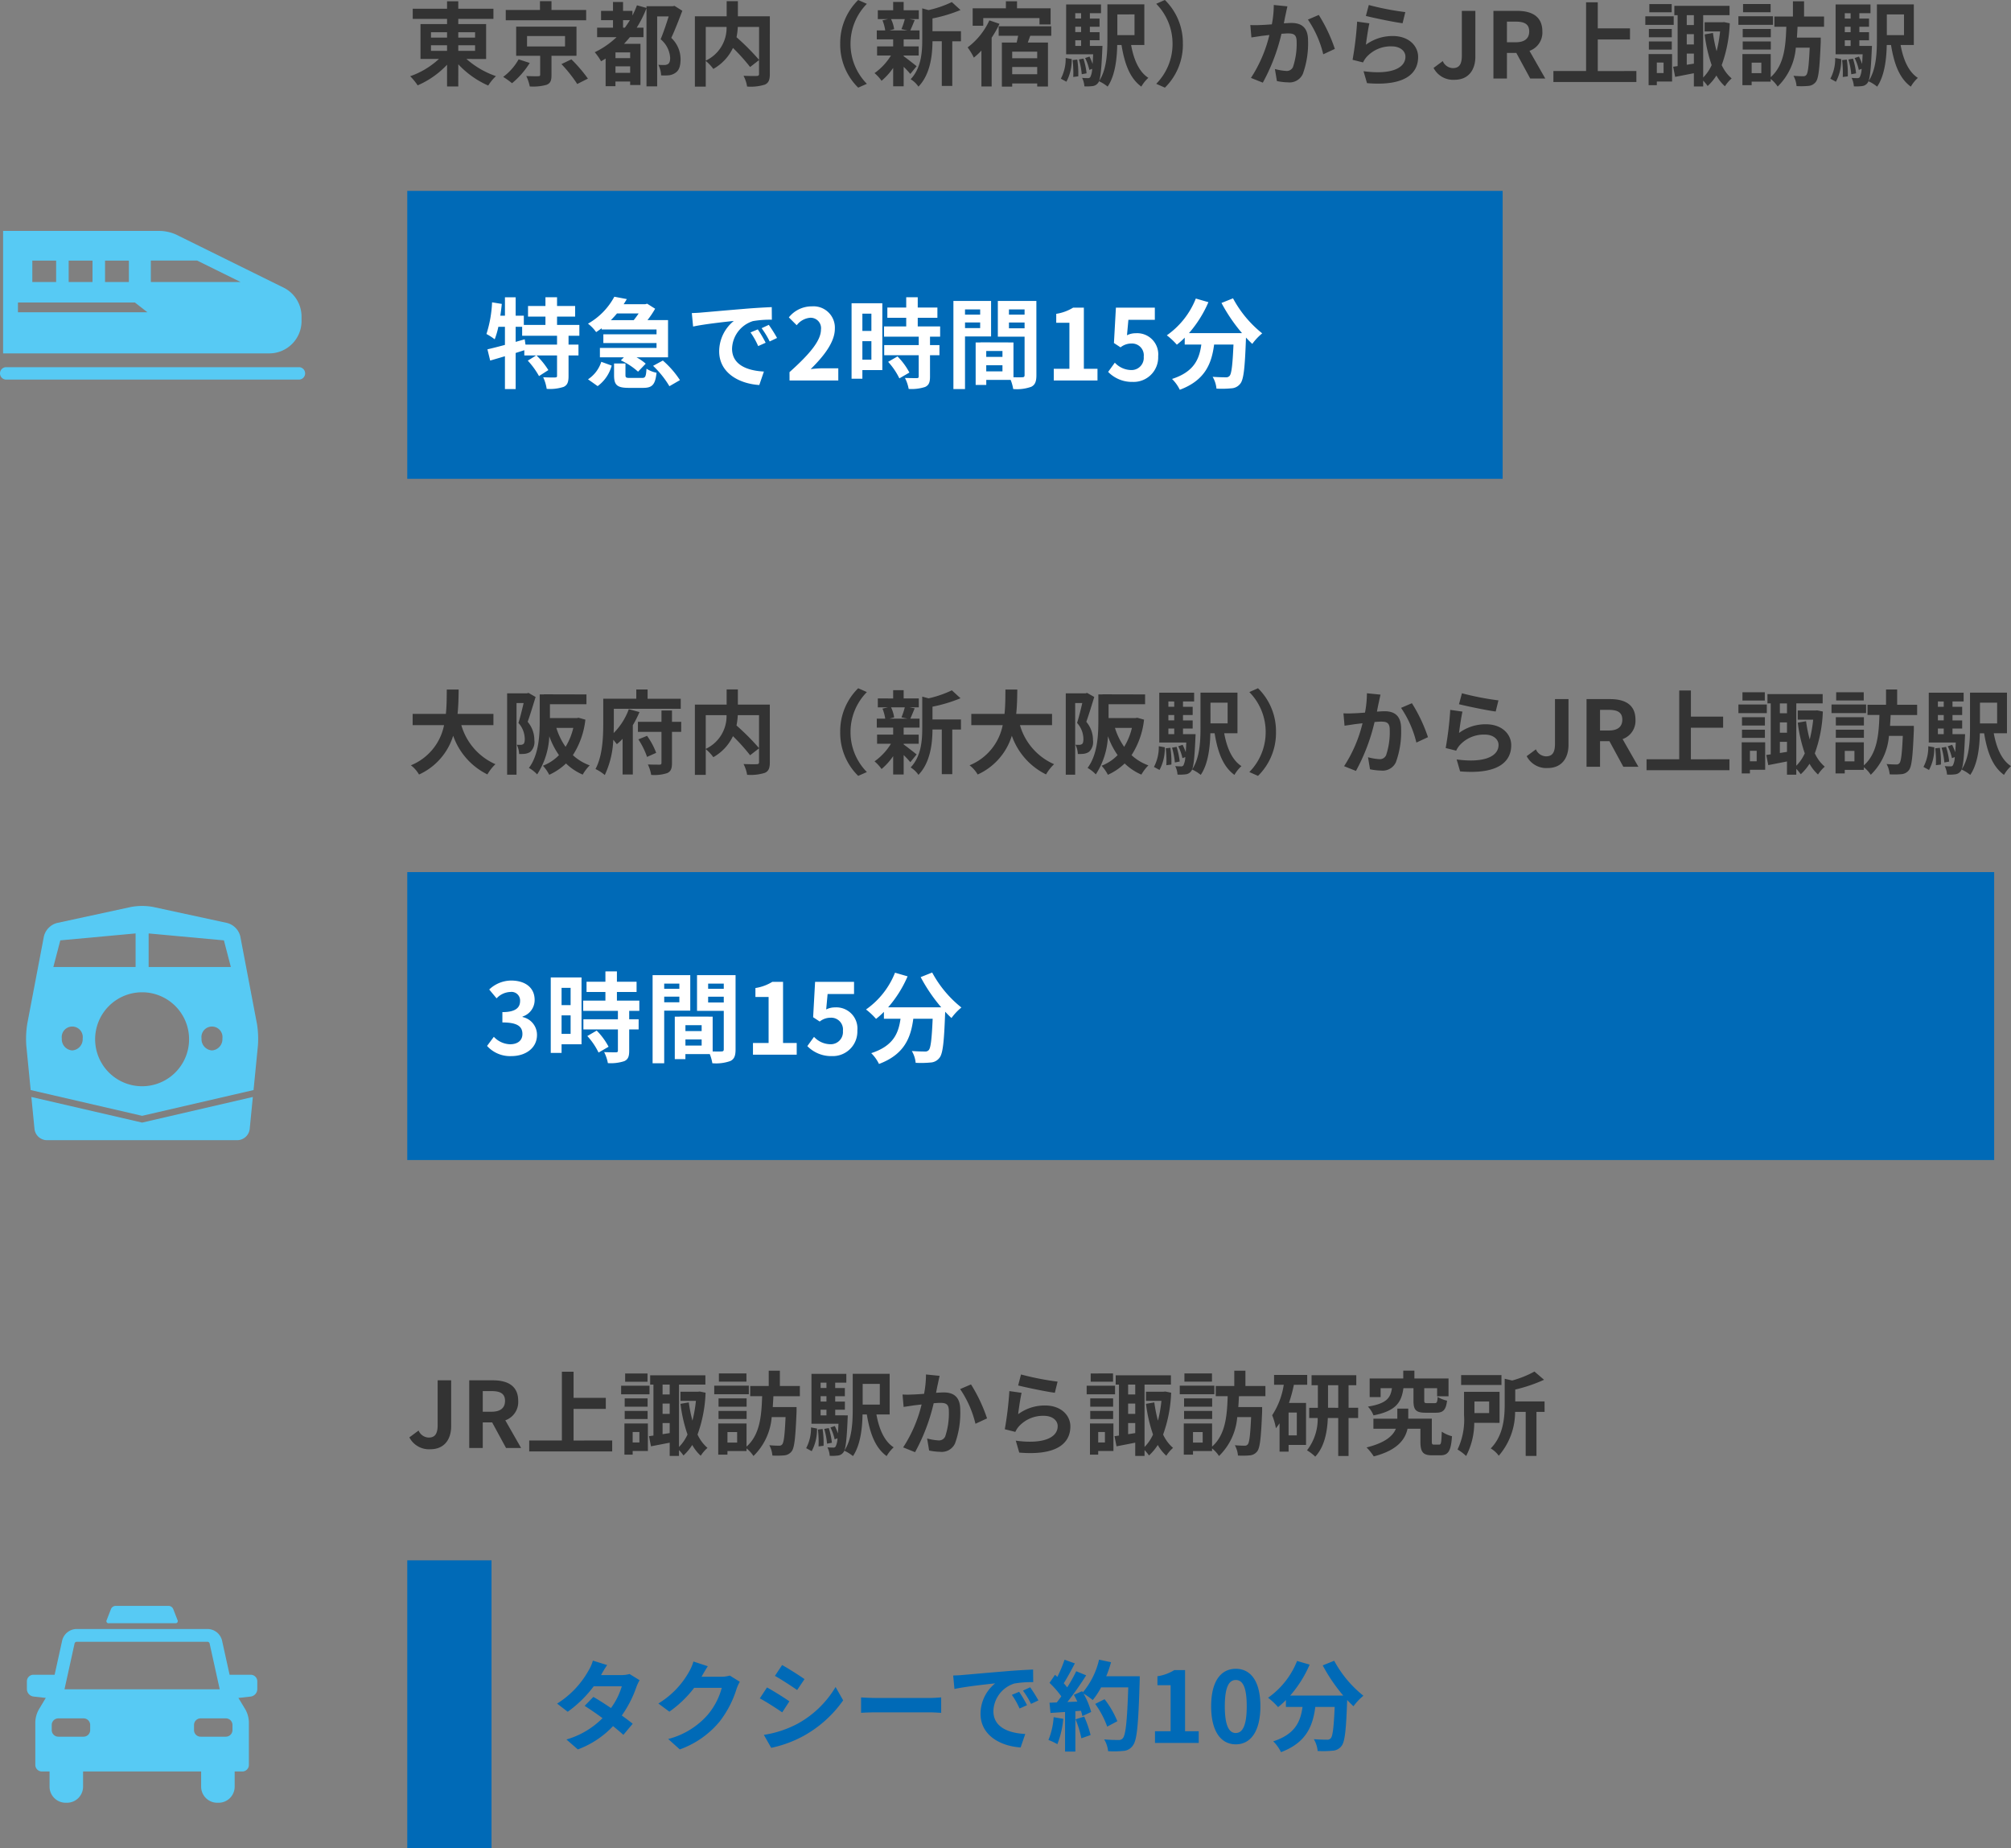 <svg xmlns="http://www.w3.org/2000/svg" xmlns:xlink="http://www.w3.org/1999/xlink" width="286.397" height="263.18" viewBox="0 0 286.397 263.18">
  <rect x="0" y="0" width="286.397" height="263.18" fill="#808080" stroke="none"/>
  <defs>
    <clipPath id="clip-path">
      <rect id="長方形_36870" data-name="長方形 36870" width="32.816" height="28.033" fill="#57caf4"/>
    </clipPath>
  </defs>
  <g id="グループ_89570" data-name="グループ 89570" transform="translate(-46 -3822.82)">
    <g id="グループ_89520" data-name="グループ 89520" transform="translate(30.693 427)">
      <path id="パス_96466" data-name="パス 96466" d="M3.38-4.732H5.668v.793H3.38Zm0-1.859H5.668v.767H3.38Zm6.279,0v.767H7.267v-.767Zm0,2.652H7.267v-.793H9.659Zm1.573,1.157V-7.748H7.267v-.741h5.005V-9.932H7.267V-11h-1.6v1.066H.78v1.443H5.668v.741H1.885v4.966H4.511A11.758,11.758,0,0,1,.416-.325,8.464,8.464,0,0,1,1.482.975,12.686,12.686,0,0,0,5.668-1.963V1.131h1.6V-2.028A12.885,12.885,0,0,0,11.531,1a6.809,6.809,0,0,1,1.1-1.339,12.394,12.394,0,0,1-4.2-2.444ZM25.48-9.763H20.54v-1.248H18.9v1.248H14.027v1.469H25.48ZM15.86-2.73a7.936,7.936,0,0,1-2.2,2.5,11.238,11.238,0,0,1,1.261.9,11.784,11.784,0,0,0,2.522-2.886Zm1.2-3.315h5.408v1.482H17.056ZM24.1-3.237V-7.384H15.509v4.147h3.419V-.546c0,.169-.052.208-.286.221-.208.013-1.027,0-1.69-.026a6.208,6.208,0,0,1,.494,1.482A7.08,7.08,0,0,0,19.825.9c.572-.221.715-.611.715-1.391V-3.237ZM21.957-2.054A19.555,19.555,0,0,1,24.206.78L25.727.013A20.584,20.584,0,0,0,23.374-2.73Zm8.775-5.187V-8.307h.975c-.234.377-.468.728-.715,1.066ZM31.746-2.9H29.653v-.819h2.093ZM29.653-.806v-.923h2.093v.923Zm8.4-9.542-.234.052H34.073v.247l-1.365-.377a12.3,12.3,0,0,1-.637,1.456v-.663H30.732v-1.261H29.3v1.261H27.6v1.326h1.7v1.066H27.04v1.352h2.769A12.04,12.04,0,0,1,26.7-3.744a7.946,7.946,0,0,1,.9,1.287c.208-.117.429-.247.65-.39V1.092h1.4V.429h2.093V.923h1.469V-4.94h-2.34c.286-.312.559-.611.832-.949h1.937V-7.241h-.962a15.756,15.756,0,0,0,1.391-2.769V1.118h1.521V-8.84h1.638c-.312,1-.754,2.314-1.144,3.25A3.715,3.715,0,0,1,37.44-2.925c0,.429-.091.741-.338.884a1.061,1.061,0,0,1-.52.117c-.234,0-.507,0-.819-.026a3.758,3.758,0,0,1,.39,1.5,6.425,6.425,0,0,0,1.131-.013,1.967,1.967,0,0,0,.91-.351c.52-.338.728-.975.728-1.95A4.165,4.165,0,0,0,37.6-5.785c.533-1.144,1.1-2.613,1.573-3.861Zm12.051,3v4.693a33.934,33.934,0,0,0-3.211-3.224,9.853,9.853,0,0,0,.182-1.469Zm-7.592,0h2.964a5.15,5.15,0,0,1-2.964,4.8Zm9.126-1.508h-4.55v-2.158h-1.6v2.158H40.963V1.157H42.51V-2.509a6.291,6.291,0,0,1,1.079,1.144,6.748,6.748,0,0,0,2.795-2.99,27.188,27.188,0,0,1,2.444,2.717L50.1-2.626v1.95c0,.234-.078.3-.325.312s-1.118.013-1.885-.026A5.07,5.07,0,0,1,48.4,1.144,6.71,6.71,0,0,0,50.921.871c.546-.247.715-.676.715-1.508ZM61.659-4.94A8.567,8.567,0,0,0,64.22,1.3L65.455.754A8.076,8.076,0,0,1,63.128-4.94a8.076,8.076,0,0,1,2.327-5.694L64.22-11.18A8.567,8.567,0,0,0,61.659-4.94Zm9.2-3.523a9.718,9.718,0,0,1-.481,1.43l.858.182H68.692l.65-.182a5.126,5.126,0,0,0-.442-1.43Zm-.169,5.187h2.145v-1.3H70.694v-1h2.262V-6.851H71.643c.182-.39.39-.91.624-1.469l-.754-.143h1.339V-9.724H70.694v-1.183H69.2v1.183H67.015v1.261h1.456l-.793.182a6.022,6.022,0,0,1,.39,1.43h-1.2v1.274H69.2v1H66.911v1.3h1.976a8.529,8.529,0,0,1-2.34,2.509,5.714,5.714,0,0,1,1,1.092A9.183,9.183,0,0,0,69.2-1.508V1.105h1.495V-1.664A12.165,12.165,0,0,1,71.643-.65l.9-1.105c-.3-.234-1.378-1.092-1.846-1.417Zm8.164-3.458H74.8v-1.82a21.067,21.067,0,0,0,3.991-1.2l-1.235-1.131a15.3,15.3,0,0,1-3.315,1.144l-.9-.247v4.5c0,1.794-.156,4-1.651,5.59A3.562,3.562,0,0,1,72.8,1.157c1.716-1.781,1.989-4.524,2-6.461h1.326V1.053h1.495V-5.3h1.235ZM82.03-8.606h8.008v.91h1.586V-10H86.84v-1H85.254v1H80.522v2.483H82.03Zm.871.325a9.982,9.982,0,0,1-3.094,3.848,9.909,9.909,0,0,1,.884,1.456,9.564,9.564,0,0,0,1.079-1V1.131h1.456V-5.811a15.007,15.007,0,0,0,1.118-1.976Zm6.812,5.395H86.151v-.936h3.562ZM86.151-.611V-1.638h3.562V-.611Zm5.564-5.473V-7.436H84.227v1.352H87c-.065.325-.143.65-.208.962H84.682V1.157h1.469V.7h3.562v.442h1.534V-5.122H88.374l.351-.962ZM93.873.455a6.565,6.565,0,0,0,.754-3.224l-.858-.156A6.071,6.071,0,0,1,93.08.026Zm.884-3.081a15.388,15.388,0,0,1,.091,2.405l.715-.091A12.876,12.876,0,0,0,95.42-2.7Zm.9-.091a10.642,10.642,0,0,1,.4,2.106l.689-.13A10.416,10.416,0,0,0,96.3-2.834Zm-.52-2.73h.832v.806h-.832ZM95.966-9.3v.754h-.832V-9.3Zm0,2.691h-.832v-.767h.832Zm1.248,1.963v-.806h1.378V-6.6H97.214v-.767h1.378v-1.17H97.214V-9.3H98.8v-1.248H93.834v7.1h3.848c-.026.533-.052.988-.078,1.378a9.454,9.454,0,0,0-.442-1.053l-.624.208a7.157,7.157,0,0,1,.6,1.69l.4-.156a2.856,2.856,0,0,1-.26,1.17.366.366,0,0,1-.351.156,7.433,7.433,0,0,1-.819-.039,3.213,3.213,0,0,1,.325,1.209,6.309,6.309,0,0,0,1.17-.039,1.1,1.1,0,0,0,.78-.455c.312-.39.468-1.625.6-4.745.013-.169.026-.52.026-.52Zm6.357-4.485v2.951h-2.444V-9.126Zm1.4,4.355v-5.785H99.71v4.992c0,1.885-.091,4.3-1.2,5.954a5.644,5.644,0,0,1,1.235.767c1.066-1.56,1.326-3.965,1.365-5.928h.611c.429,2.652,1.183,4.745,2.821,5.928a5.156,5.156,0,0,1,1-1.248c-1.352-.871-2.08-2.626-2.457-4.68Zm5.486-.169a8.567,8.567,0,0,0-2.561-6.24l-1.235.546a8.076,8.076,0,0,1,2.327,5.694A8.076,8.076,0,0,1,106.665.754L107.9,1.3A8.567,8.567,0,0,0,110.461-4.94Zm14.885-5.33-1.937-.195a14.409,14.409,0,0,1-.273,2.756c-.663.052-1.274.091-1.677.1a12.413,12.413,0,0,1-1.391,0l.156,1.768c.39-.065,1.079-.156,1.443-.221.247-.026.65-.078,1.118-.13a19.543,19.543,0,0,1-2.626,6.11l1.69.676A27.4,27.4,0,0,0,124.5-6.37c.364-.026.689-.052.9-.052.819,0,1.261.143,1.261,1.183a10.347,10.347,0,0,1-.52,3.6.964.964,0,0,1-.975.559,7.617,7.617,0,0,1-1.6-.273l.286,1.716a8.41,8.41,0,0,0,1.56.182,2.077,2.077,0,0,0,2.132-1.2,12.737,12.737,0,0,0,.741-4.771c0-1.872-.975-2.483-2.353-2.483-.273,0-.663.026-1.092.052.091-.468.182-.949.273-1.339C125.177-9.516,125.268-9.932,125.346-10.27Zm4.472,1.222-1.547.663a14.948,14.948,0,0,1,2.184,4.94l1.651-.767A22.47,22.47,0,0,0,129.818-9.048Zm7.124-1.417-.416,1.56c1.014.26,3.913.871,5.226,1.04l.39-1.586A39.79,39.79,0,0,1,136.942-10.465Zm.078,2.613L135.278-8.1a47.958,47.958,0,0,1-.65,5.434l1.495.377a3.15,3.15,0,0,1,.481-.754,4.628,4.628,0,0,1,3.614-1.534c1.131,0,1.937.624,1.937,1.469,0,1.651-2.067,2.6-5.967,2.067l.494,1.7c5.408.455,7.28-1.365,7.28-3.731,0-1.573-1.326-2.977-3.6-2.977a6.364,6.364,0,0,0-3.835,1.235C136.617-5.551,136.851-7.137,137.02-7.852ZM149.136.182c2.067,0,2.977-1.482,2.977-3.289V-9.633h-1.924v6.37c0,1.326-.442,1.781-1.287,1.781a1.621,1.621,0,0,1-1.43-1l-1.313.975A3.143,3.143,0,0,0,149.136.182ZM154.687,0h1.924V-3.64h1.339L159.926,0h2.145l-2.249-3.939a2.754,2.754,0,0,0,1.833-2.769c0-2.21-1.6-2.925-3.614-2.925h-3.354Zm1.924-5.161V-8.1h1.248c1.235,0,1.924.351,1.924,1.391s-.689,1.547-1.924,1.547Zm12.935,4.1v-4.5h4.589V-7.137h-4.589v-3.718h-1.664v9.789h-4.654V.494h11.817v-1.56Zm10.53-9.542h-3.185v1.17h3.185Zm.286,1.742h-4.043v1.222h4.043Zm-.273,1.807h-3.263v1.183h3.263Zm-3.263,2.938h3.263V-5.278h-3.263Zm2.093,1.846V-.78h-.962V-2.275Zm1.209-1.209h-3.341V.949h1.17V.429h2.171Zm2.093,1.521V-3.549h1.014v1.43Zm1.014-7.059v1.4h-1.014v-1.4Zm-1.014,2.7h1.014v1.469h-1.014Zm5.3-1.716-.247.026h-2.509v1.3h2.2a19.237,19.237,0,0,1-.494,2.821,19.574,19.574,0,0,1-.52-2.6l-1.183.208a21.181,21.181,0,0,0,1,4.368,6.052,6.052,0,0,1-1.209,1.768V-9.022h3.757v-1.326h-7.865v1.326h.468v7.254l-.637.091.286,1.443c.806-.156,1.742-.338,2.665-.52V1.131h1.326V.3a6.631,6.631,0,0,1,.637.767,7.4,7.4,0,0,0,1.248-1.495,5.958,5.958,0,0,0,1.209,1.534,5.325,5.325,0,0,1,.962-1.118,5.508,5.508,0,0,1-1.417-1.9,19.417,19.417,0,0,0,1.144-5.954Zm6.643-2.574h-3.926v1.17h3.926Zm.338,1.742h-4.927v1.222h4.927Zm-.312,1.807h-4v1.183h4Zm-4,2.938h4V-5.278h-4Zm2.652,3.354h-1.378V-2.262h1.378Zm8.931-6.6V-8.827h-2.847V-11H197.34v2.171H194.7v1.456h1.7c-.091,2.639-.26,5.447-2.223,7.176V-3.484h-4.03V.949h1.313V.442h2.717V.065a4.514,4.514,0,0,1,.988,1.079,8.662,8.662,0,0,0,2.587-5.538h1.976c-.117,2.574-.247,3.627-.481,3.887a.525.525,0,0,1-.455.182c-.26,0-.806-.013-1.378-.065a3.68,3.68,0,0,1,.442,1.469,11.389,11.389,0,0,0,1.69-.026A1.462,1.462,0,0,0,200.6.481c.4-.507.546-1.95.7-5.668v-.637h-3.393c.039-.52.065-1.027.091-1.547Zm1.69,7.826a6.565,6.565,0,0,0,.754-3.224l-.858-.156A6.071,6.071,0,0,1,202.67.026Zm.884-3.081a15.388,15.388,0,0,1,.091,2.405l.715-.091A12.877,12.877,0,0,0,205.01-2.7Zm.9-.091a10.641,10.641,0,0,1,.4,2.106l.689-.13a10.416,10.416,0,0,0-.442-2.093Zm-.52-2.73h.832v.806h-.832Zm.832-3.848v.754h-.832V-9.3Zm0,2.691h-.832v-.767h.832ZM206.8-4.641v-.806h1.378V-6.6H206.8v-.767h1.378v-1.17H206.8V-9.3h1.586v-1.248h-4.966v7.1h3.848c-.026.533-.052.988-.078,1.378a9.454,9.454,0,0,0-.442-1.053l-.624.208a7.156,7.156,0,0,1,.6,1.69l.4-.156a2.856,2.856,0,0,1-.26,1.17.366.366,0,0,1-.351.156,7.433,7.433,0,0,1-.819-.039,3.213,3.213,0,0,1,.325,1.209,6.309,6.309,0,0,0,1.17-.039,1.1,1.1,0,0,0,.78-.455c.312-.39.468-1.625.6-4.745.013-.169.026-.52.026-.52Zm6.357-4.485v2.951h-2.444V-9.126Zm1.4,4.355v-5.785H209.3v4.992c0,1.885-.091,4.3-1.2,5.954a5.644,5.644,0,0,1,1.235.767C210.4-.4,210.665-2.808,210.7-4.771h.611c.429,2.652,1.183,4.745,2.821,5.928a5.156,5.156,0,0,1,1-1.248c-1.352-.871-2.08-2.626-2.457-4.68Z" transform="translate(73.307 3407)" fill="#333"/>
      <path id="パス_96468" data-name="パス 96468" d="M12.272-5.928v-1.6H7.163c.13-1.209.143-2.405.156-3.471H5.629c-.013,1.066,0,2.249-.13,3.471H.767v1.6H5.239A7.793,7.793,0,0,1,.52-.208,4.58,4.58,0,0,1,1.677,1.105,8.948,8.948,0,0,0,6.539-4.42a9.7,9.7,0,0,0,4.875,5.512A6.221,6.221,0,0,1,12.558-.364,8.675,8.675,0,0,1,7.7-5.928Zm4.992-4.589-.221.065H14.222V1.131h1.339V-9.074h1.014c-.208.884-.481,2.015-.741,2.834a3.48,3.48,0,0,1,.9,2.275c0,.364-.052.624-.2.728a.673.673,0,0,1-.364.117c-.169,0-.338,0-.572-.013a3.278,3.278,0,0,1,.338,1.313,5.558,5.558,0,0,0,.832-.026,1.856,1.856,0,0,0,.754-.273A1.908,1.908,0,0,0,18.1-3.783,4,4,0,0,0,17.147-6.4c.364-1.014.793-2.431,1.131-3.536Zm6.383,4.979a9.22,9.22,0,0,1-1.1,2.7,9.5,9.5,0,0,1-1.313-2.7ZM24.4-6.981l-.26.052H20.319V-8.9h5.2V-10.3l-5.2-.013h-.871v.013h-.585v3.783c0,2-.117,4.784-1.534,6.682a5.022,5.022,0,0,1,1.17.923,10.8,10.8,0,0,0,1.729-5.434,11.151,11.151,0,0,0,1.378,2.691A6.443,6.443,0,0,1,19.318-.143a5.452,5.452,0,0,1,.9,1.287A8.507,8.507,0,0,0,22.607-.468a7.854,7.854,0,0,0,2.379,1.586,6.158,6.158,0,0,1,1-1.313,7.139,7.139,0,0,1-2.4-1.456,11.648,11.648,0,0,0,1.781-5.057ZM31.551-8.2A9.328,9.328,0,0,1,29.393-4.8c.013-.481.026-.936.026-1.339V-8.255h9.529v-1.43H34.229V-11H32.617v1.313H27.911v3.536c0,1.9-.091,4.6-1.105,6.474a5.94,5.94,0,0,1,1.326.858,13.019,13.019,0,0,0,1.209-5.031c.195.234.377.468.507.637a7.54,7.54,0,0,0,.819-.767V1.105h1.456v-7.02a14.9,14.9,0,0,0,.949-1.872Zm1.365,4.3a11.362,11.362,0,0,1,1.235,2.5l1.3-.585a10.57,10.57,0,0,0-1.3-2.418Zm6.1-2.5H37.7V-8.008H36.205V-6.4H32.851v1.43h3.354V-.559c0,.195-.078.26-.286.26-.234,0-.962,0-1.651-.026a5.581,5.581,0,0,1,.468,1.482,5.726,5.726,0,0,0,2.3-.26C37.544.65,37.7.26,37.7-.546v-4.42h1.313ZM50.1-7.345v4.693a33.934,33.934,0,0,0-3.211-3.224,9.853,9.853,0,0,0,.182-1.469Zm-7.592,0h2.964a5.15,5.15,0,0,1-2.964,4.8Zm9.126-1.508h-4.55v-2.158h-1.6v2.158H40.963V1.157H42.51V-2.509a6.291,6.291,0,0,1,1.079,1.144,6.748,6.748,0,0,0,2.795-2.99,27.188,27.188,0,0,1,2.444,2.717L50.1-2.626v1.95c0,.234-.078.3-.325.312s-1.118.013-1.885-.026A5.07,5.07,0,0,1,48.4,1.144,6.71,6.71,0,0,0,50.921.871c.546-.247.715-.676.715-1.508ZM61.659-4.94A8.567,8.567,0,0,0,64.22,1.3L65.455.754A8.076,8.076,0,0,1,63.128-4.94a8.076,8.076,0,0,1,2.327-5.694L64.22-11.18A8.567,8.567,0,0,0,61.659-4.94Zm9.2-3.523a9.718,9.718,0,0,1-.481,1.43l.858.182H68.692l.65-.182a5.126,5.126,0,0,0-.442-1.43Zm-.169,5.187h2.145v-1.3H70.694v-1h2.262V-6.851H71.643c.182-.39.39-.91.624-1.469l-.754-.143h1.339V-9.724H70.694v-1.183H69.2v1.183H67.015v1.261h1.456l-.793.182a6.022,6.022,0,0,1,.39,1.43h-1.2v1.274H69.2v1H66.911v1.3h1.976a8.529,8.529,0,0,1-2.34,2.509,5.714,5.714,0,0,1,1,1.092A9.183,9.183,0,0,0,69.2-1.508V1.105h1.495V-1.664A12.165,12.165,0,0,1,71.643-.65l.9-1.105c-.3-.234-1.378-1.092-1.846-1.417Zm8.164-3.458H74.8v-1.82a21.067,21.067,0,0,0,3.991-1.2l-1.235-1.131a15.3,15.3,0,0,1-3.315,1.144l-.9-.247v4.5c0,1.794-.156,4-1.651,5.59A3.562,3.562,0,0,1,72.8,1.157c1.716-1.781,1.989-4.524,2-6.461h1.326V1.053h1.495V-5.3h1.235Zm12.974.806v-1.6H86.723c.13-1.209.143-2.405.156-3.471h-1.69c-.013,1.066,0,2.249-.13,3.471H80.327v1.6H84.8A7.793,7.793,0,0,1,80.08-.208a4.58,4.58,0,0,1,1.157,1.313A8.948,8.948,0,0,0,86.1-4.42a9.7,9.7,0,0,0,4.875,5.512A6.222,6.222,0,0,1,92.118-.364a8.675,8.675,0,0,1-4.862-5.564Zm4.992-4.589-.221.065H93.782V1.131h1.339V-9.074h1.014c-.208.884-.481,2.015-.741,2.834a3.48,3.48,0,0,1,.9,2.275c0,.364-.052.624-.195.728a.673.673,0,0,1-.364.117c-.169,0-.338,0-.572-.013A3.278,3.278,0,0,1,95.5-1.82a5.558,5.558,0,0,0,.832-.026,1.856,1.856,0,0,0,.754-.273,1.908,1.908,0,0,0,.572-1.664A4,4,0,0,0,96.707-6.4c.364-1.014.793-2.431,1.131-3.536Zm6.383,4.979a9.22,9.22,0,0,1-1.105,2.7,9.5,9.5,0,0,1-1.313-2.7Zm.754-1.443-.26.052H99.879V-8.9h5.2V-10.3l-5.2-.013h-.871v.013h-.585v3.783c0,2-.117,4.784-1.534,6.682a5.022,5.022,0,0,1,1.17.923,10.8,10.8,0,0,0,1.729-5.434,11.151,11.151,0,0,0,1.378,2.691A6.443,6.443,0,0,1,98.878-.143a5.452,5.452,0,0,1,.9,1.287,8.507,8.507,0,0,0,2.392-1.612,7.854,7.854,0,0,0,2.379,1.586,6.159,6.159,0,0,1,1-1.313,7.139,7.139,0,0,1-2.4-1.456,11.648,11.648,0,0,0,1.781-5.057ZM107.133.455a6.565,6.565,0,0,0,.754-3.224l-.858-.156A6.071,6.071,0,0,1,106.34.026Zm.884-3.081a15.388,15.388,0,0,1,.091,2.405l.715-.091A12.876,12.876,0,0,0,108.68-2.7Zm.9-.091a10.642,10.642,0,0,1,.4,2.106l.689-.13a10.416,10.416,0,0,0-.442-2.093Zm-.52-2.73h.832v.806h-.832Zm.832-3.848v.754h-.832V-9.3Zm0,2.691h-.832v-.767h.832Zm1.248,1.963v-.806h1.378V-6.6h-1.378v-.767h1.378v-1.17h-1.378V-9.3h1.586v-1.248h-4.966v7.1h3.848c-.026.533-.052.988-.078,1.378a9.454,9.454,0,0,0-.442-1.053l-.624.208a7.157,7.157,0,0,1,.6,1.69l.4-.156a2.856,2.856,0,0,1-.26,1.17.366.366,0,0,1-.351.156,7.433,7.433,0,0,1-.819-.039,3.213,3.213,0,0,1,.325,1.209,6.309,6.309,0,0,0,1.17-.039,1.1,1.1,0,0,0,.78-.455c.312-.39.468-1.625.6-4.745.013-.169.026-.52.026-.52Zm6.357-4.485v2.951h-2.444V-9.126Zm1.4,4.355v-5.785H112.97v4.992c0,1.885-.091,4.3-1.2,5.954a5.644,5.644,0,0,1,1.235.767c1.066-1.56,1.326-3.965,1.365-5.928h.611c.429,2.652,1.183,4.745,2.821,5.928a5.156,5.156,0,0,1,1-1.248c-1.352-.871-2.08-2.626-2.457-4.68Zm5.486-.169a8.567,8.567,0,0,0-2.561-6.24l-1.235.546a8.076,8.076,0,0,1,2.327,5.694A8.076,8.076,0,0,1,119.925.754l1.235.546A8.567,8.567,0,0,0,123.721-4.94Zm14.885-5.33-1.937-.195a14.41,14.41,0,0,1-.273,2.756c-.663.052-1.274.091-1.677.1a12.413,12.413,0,0,1-1.391,0l.156,1.768c.39-.065,1.079-.156,1.443-.221.247-.026.65-.078,1.118-.13a19.543,19.543,0,0,1-2.626,6.11l1.69.676a27.4,27.4,0,0,0,2.652-6.968c.364-.026.689-.052.9-.052.819,0,1.261.143,1.261,1.183a10.347,10.347,0,0,1-.52,3.6.964.964,0,0,1-.975.559,7.617,7.617,0,0,1-1.6-.273l.286,1.716a8.41,8.41,0,0,0,1.56.182A2.077,2.077,0,0,0,140.8-.65a12.737,12.737,0,0,0,.741-4.771c0-1.872-.975-2.483-2.353-2.483-.273,0-.663.026-1.092.052.091-.468.182-.949.273-1.339C138.437-9.516,138.528-9.932,138.606-10.27Zm4.472,1.222-1.547.663a14.948,14.948,0,0,1,2.184,4.94l1.651-.767A22.47,22.47,0,0,0,143.078-9.048Zm7.124-1.417-.416,1.56c1.014.26,3.913.871,5.226,1.04l.39-1.586A39.79,39.79,0,0,1,150.2-10.465Zm.078,2.613L148.538-8.1a47.958,47.958,0,0,1-.65,5.434l1.495.377a3.15,3.15,0,0,1,.481-.754,4.628,4.628,0,0,1,3.614-1.534c1.131,0,1.937.624,1.937,1.469,0,1.651-2.067,2.6-5.967,2.067l.494,1.7c5.408.455,7.28-1.365,7.28-3.731,0-1.573-1.326-2.977-3.6-2.977a6.364,6.364,0,0,0-3.835,1.235C149.877-5.551,150.111-7.137,150.28-7.852ZM162.4.182c2.067,0,2.977-1.482,2.977-3.289V-9.633h-1.924v6.37c0,1.326-.442,1.781-1.287,1.781a1.621,1.621,0,0,1-1.43-1l-1.313.975A3.143,3.143,0,0,0,162.4.182ZM167.947,0h1.924V-3.64h1.339L173.186,0h2.145l-2.249-3.939a2.754,2.754,0,0,0,1.833-2.769c0-2.21-1.6-2.925-3.614-2.925h-3.354Zm1.924-5.161V-8.1h1.248c1.235,0,1.924.351,1.924,1.391s-.689,1.547-1.924,1.547Zm12.935,4.1v-4.5H187.4V-7.137h-4.589v-3.718h-1.664v9.789h-4.654V.494H188.3v-1.56Zm10.53-9.542h-3.185v1.17h3.185Zm.286,1.742h-4.043v1.222h4.043Zm-.273,1.807h-3.263v1.183h3.263Zm-3.263,2.938h3.263V-5.278h-3.263Zm2.093,1.846V-.78h-.962V-2.275Zm1.209-1.209h-3.341V.949h1.17V.429h2.171Zm2.093,1.521V-3.549h1.014v1.43Zm1.014-7.059v1.4h-1.014v-1.4Zm-1.014,2.7h1.014v1.469h-1.014Zm5.3-1.716-.247.026h-2.509v1.3h2.2a19.237,19.237,0,0,1-.494,2.821,19.572,19.572,0,0,1-.52-2.6l-1.183.208a21.181,21.181,0,0,0,1,4.368,6.052,6.052,0,0,1-1.209,1.768V-9.022h3.757v-1.326h-7.865v1.326h.468v7.254l-.637.091.286,1.443c.806-.156,1.742-.338,2.665-.52V1.131h1.326V.3a6.629,6.629,0,0,1,.637.767,7.4,7.4,0,0,0,1.248-1.495,5.958,5.958,0,0,0,1.209,1.534,5.325,5.325,0,0,1,.962-1.118,5.508,5.508,0,0,1-1.417-1.9A19.417,19.417,0,0,0,201.6-7.865Zm6.643-2.574H203.5v1.17h3.926Zm.338,1.742h-4.927v1.222h4.927Zm-.312,1.807h-4v1.183h4Zm-4,2.938h4V-5.278h-4ZM206.1-.767h-1.378V-2.262H206.1Zm8.931-6.6V-8.827h-2.847V-11H210.6v2.171h-2.639v1.456h1.7c-.091,2.639-.26,5.447-2.223,7.176V-3.484h-4.03V.949h1.313V.442h2.717V.065a4.514,4.514,0,0,1,.988,1.079,8.662,8.662,0,0,0,2.587-5.538h1.976c-.117,2.574-.247,3.627-.481,3.887a.525.525,0,0,1-.455.182c-.26,0-.806-.013-1.378-.065a3.68,3.68,0,0,1,.442,1.469,11.389,11.389,0,0,0,1.69-.026,1.462,1.462,0,0,0,1.053-.572c.4-.507.546-1.95.7-5.668v-.637h-3.393c.039-.52.065-1.027.091-1.547Zm1.69,7.826a6.565,6.565,0,0,0,.754-3.224l-.858-.156A6.071,6.071,0,0,1,215.93.026Zm.884-3.081A15.388,15.388,0,0,1,217.7-.221l.715-.091A12.877,12.877,0,0,0,218.27-2.7Zm.9-.091a10.641,10.641,0,0,1,.4,2.106l.689-.13a10.416,10.416,0,0,0-.442-2.093Zm-.52-2.73h.832v.806h-.832Zm.832-3.848v.754h-.832V-9.3Zm0,2.691h-.832v-.767h.832Zm1.248,1.963v-.806h1.378V-6.6h-1.378v-.767h1.378v-1.17h-1.378V-9.3h1.586v-1.248h-4.966v7.1h3.848c-.026.533-.052.988-.078,1.378a9.451,9.451,0,0,0-.442-1.053l-.624.208a7.156,7.156,0,0,1,.6,1.69l.4-.156a2.856,2.856,0,0,1-.26,1.17.366.366,0,0,1-.351.156,7.433,7.433,0,0,1-.819-.039,3.213,3.213,0,0,1,.325,1.209,6.309,6.309,0,0,0,1.17-.039,1.1,1.1,0,0,0,.78-.455c.312-.39.468-1.625.6-4.745.013-.169.026-.52.026-.52Zm6.357-4.485v2.951h-2.444V-9.126Zm1.4,4.355v-5.785H222.56v4.992c0,1.885-.091,4.3-1.2,5.954a5.644,5.644,0,0,1,1.235.767c1.066-1.56,1.326-3.965,1.365-5.928h.611C225-2.119,225.758-.026,227.4,1.157a5.156,5.156,0,0,1,1-1.248c-1.352-.871-2.08-2.626-2.457-4.68Z" transform="translate(73.307 3505)" fill="#333"/>
      <path id="パス_96470" data-name="パス 96470" d="M3.276.182C5.343.182,6.253-1.3,6.253-3.107V-9.633H4.329v6.37c0,1.326-.442,1.781-1.287,1.781a1.621,1.621,0,0,1-1.43-1L.3-1.508A3.143,3.143,0,0,0,3.276.182ZM8.827,0h1.924V-3.64H12.09L14.066,0h2.145L13.962-3.939A2.754,2.754,0,0,0,15.8-6.708c0-2.21-1.6-2.925-3.614-2.925H8.827Zm1.924-5.161V-8.1H12c1.235,0,1.924.351,1.924,1.391S13.234-5.161,12-5.161Zm12.935,4.1v-4.5h4.589V-7.137H23.686v-3.718H22.022v9.789H17.368V.494H29.185v-1.56Zm10.53-9.542H31.031v1.17h3.185ZM34.5-8.866H30.459v1.222H34.5Zm-.273,1.807H30.966v1.183h3.263ZM30.966-4.121h3.263V-5.278H30.966Zm2.093,1.846V-.78H32.1V-2.275Zm1.209-1.209H30.927V.949H32.1V.429h2.171Zm2.093,1.521V-3.549h1.014v1.43Zm1.014-7.059v1.4H36.361v-1.4Zm-1.014,2.7h1.014v1.469H36.361Zm5.3-1.716-.247.026H38.909v1.3h2.2a19.236,19.236,0,0,1-.494,2.821,19.572,19.572,0,0,1-.52-2.6l-1.183.208a21.181,21.181,0,0,0,1,4.368A6.052,6.052,0,0,1,38.7-.143V-9.022h3.757v-1.326H34.593v1.326h.468v7.254l-.637.091L34.71-.234c.806-.156,1.742-.338,2.665-.52V1.131H38.7V.3a6.63,6.63,0,0,1,.637.767A7.4,7.4,0,0,0,40.586-.429a5.958,5.958,0,0,0,1.209,1.534,5.325,5.325,0,0,1,.962-1.118,5.508,5.508,0,0,1-1.417-1.9,19.418,19.418,0,0,0,1.144-5.954Zm6.643-2.574H44.382v1.17h3.926Zm.338,1.742H43.719v1.222h4.927Zm-.312,1.807h-4v1.183h4Zm-4,2.938h4V-5.278h-4ZM46.982-.767H45.6V-2.262h1.378Zm8.931-6.6V-8.827H53.066V-11H51.48v2.171H48.841v1.456h1.7c-.091,2.639-.26,5.447-2.223,7.176V-3.484h-4.03V.949H45.6V.442h2.717V.065a4.515,4.515,0,0,1,.988,1.079A8.662,8.662,0,0,0,51.9-4.394h1.976c-.117,2.574-.247,3.627-.481,3.887a.525.525,0,0,1-.455.182c-.26,0-.806-.013-1.378-.065A3.68,3.68,0,0,1,52,1.079a11.389,11.389,0,0,0,1.69-.026A1.462,1.462,0,0,0,54.743.481c.4-.507.546-1.95.7-5.668v-.637H52.052c.039-.52.065-1.027.091-1.547ZM57.6.455a6.565,6.565,0,0,0,.754-3.224L57.5-2.925A6.071,6.071,0,0,1,56.81.026Zm.884-3.081a15.388,15.388,0,0,1,.091,2.405l.715-.091A12.876,12.876,0,0,0,59.15-2.7Zm.9-.091a10.642,10.642,0,0,1,.4,2.106l.689-.13a10.416,10.416,0,0,0-.442-2.093Zm-.52-2.73H59.7v.806h-.832ZM59.7-9.3v.754h-.832V-9.3Zm0,2.691h-.832v-.767H59.7Zm1.248,1.963v-.806h1.378V-6.6H60.944v-.767h1.378v-1.17H60.944V-9.3H62.53v-1.248H57.564v7.1h3.848c-.026.533-.052.988-.078,1.378a9.454,9.454,0,0,0-.442-1.053l-.624.208a7.156,7.156,0,0,1,.6,1.69l.4-.156a2.856,2.856,0,0,1-.26,1.17.366.366,0,0,1-.351.156,7.433,7.433,0,0,1-.819-.039,3.213,3.213,0,0,1,.325,1.209,6.309,6.309,0,0,0,1.17-.039,1.1,1.1,0,0,0,.78-.455c.312-.39.468-1.625.6-4.745.013-.169.026-.52.026-.52ZM67.3-9.126v2.951H64.857V-9.126Zm1.4,4.355v-5.785H63.44v4.992c0,1.885-.091,4.3-1.2,5.954a5.644,5.644,0,0,1,1.235.767c1.066-1.56,1.326-3.965,1.365-5.928h.611c.429,2.652,1.183,4.745,2.821,5.928a5.156,5.156,0,0,1,1-1.248c-1.352-.871-2.08-2.626-2.457-4.68Zm7.111-5.5-1.937-.195a14.409,14.409,0,0,1-.273,2.756c-.663.052-1.274.091-1.677.1a12.413,12.413,0,0,1-1.391,0l.156,1.768c.39-.065,1.079-.156,1.443-.221.247-.026.65-.078,1.118-.13a19.543,19.543,0,0,1-2.626,6.11L72.319.6A27.4,27.4,0,0,0,74.971-6.37c.364-.026.689-.052.9-.052.819,0,1.261.143,1.261,1.183a10.347,10.347,0,0,1-.52,3.6.964.964,0,0,1-.975.559,7.617,7.617,0,0,1-1.6-.273L74.321.364a8.41,8.41,0,0,0,1.56.182,2.077,2.077,0,0,0,2.132-1.2,12.737,12.737,0,0,0,.741-4.771c0-1.872-.975-2.483-2.353-2.483-.273,0-.663.026-1.092.052.091-.468.182-.949.273-1.339C75.647-9.516,75.738-9.932,75.816-10.27Zm4.472,1.222-1.547.663a14.948,14.948,0,0,1,2.184,4.94l1.651-.767A22.469,22.469,0,0,0,80.288-9.048Zm7.124-1.417L87-8.9c1.014.26,3.913.871,5.226,1.04l.39-1.586A39.79,39.79,0,0,1,87.412-10.465Zm.078,2.613L85.748-8.1a47.96,47.96,0,0,1-.65,5.434l1.5.377a3.149,3.149,0,0,1,.481-.754,4.628,4.628,0,0,1,3.614-1.534c1.131,0,1.937.624,1.937,1.469,0,1.651-2.067,2.6-5.967,2.067l.494,1.7c5.408.455,7.28-1.365,7.28-3.731,0-1.573-1.326-2.977-3.6-2.977A6.364,6.364,0,0,0,87-4.81C87.087-5.551,87.321-7.137,87.49-7.852Zm13.026-2.756H97.331v1.17h3.185Zm.286,1.742H96.759v1.222H100.8Zm-.273,1.807H97.266v1.183h3.263ZM97.266-4.121h3.263V-5.278H97.266Zm2.093,1.846V-.78H98.4V-2.275Zm1.209-1.209H97.227V.949H98.4V.429h2.171Zm2.093,1.521V-3.549h1.014v1.43Zm1.014-7.059v1.4h-1.014v-1.4Zm-1.014,2.7h1.014v1.469h-1.014Zm5.3-1.716-.247.026h-2.509v1.3h2.2a19.236,19.236,0,0,1-.494,2.821,19.573,19.573,0,0,1-.52-2.6l-1.183.208a21.181,21.181,0,0,0,1,4.368A6.052,6.052,0,0,1,105-.143V-9.022h3.757v-1.326h-7.865v1.326h.468v7.254l-.637.091.286,1.443c.806-.156,1.742-.338,2.665-.52V1.131H105V.3a6.629,6.629,0,0,1,.637.767,7.4,7.4,0,0,0,1.248-1.495A5.958,5.958,0,0,0,108.1,1.105a5.325,5.325,0,0,1,.962-1.118,5.508,5.508,0,0,1-1.417-1.9,19.418,19.418,0,0,0,1.144-5.954Zm6.643-2.574h-3.926v1.17h3.926Zm.338,1.742h-4.927v1.222h4.927Zm-.312,1.807h-4v1.183h4Zm-4,2.938h4V-5.278h-4Zm2.652,3.354H111.9V-2.262h1.378Zm8.931-6.6V-8.827h-2.847V-11H117.78v2.171h-2.639v1.456h1.7c-.091,2.639-.26,5.447-2.223,7.176V-3.484h-4.03V.949H111.9V.442h2.717V.065a4.514,4.514,0,0,1,.988,1.079A8.662,8.662,0,0,0,118.2-4.394h1.976c-.117,2.574-.247,3.627-.481,3.887a.525.525,0,0,1-.455.182c-.26,0-.806-.013-1.378-.065a3.68,3.68,0,0,1,.442,1.469,11.389,11.389,0,0,0,1.69-.026,1.462,1.462,0,0,0,1.053-.572c.4-.507.546-1.95.7-5.668v-.637h-3.393c.039-.52.065-1.027.091-1.547Zm4.472,5.577h-1.17v-3.25h1.17ZM128.167-9v-1.4h-4.719V-9h1.378a10.909,10.909,0,0,1-1.651,4.342,8.647,8.647,0,0,1,.533,1.846c.182-.221.351-.455.52-.7V.52h1.287V-.429H128v-5.98h-2.431a21.68,21.68,0,0,0,.7-2.587Zm2.964,3.276V-8.931h1.456V-5.72Zm4.29,0h-1.365V-8.931h1.1v-1.43h-6.37v1.43h.9V-5.72h-1.235v1.456h1.209a7.289,7.289,0,0,1-1.521,4.6,6.2,6.2,0,0,1,1.17.9c1.339-1.417,1.716-3.588,1.794-5.5h1.482V1.144h1.469V-4.264h1.365ZM143.3-8.515v1.768c0,1.3.312,1.729,1.729,1.729h1.456c1.027,0,1.43-.364,1.6-1.716a4.438,4.438,0,0,1-1.339-.533c-.052.767-.117.884-.429.884h-1.04c-.39,0-.442-.039-.442-.39V-8.515h1.833v1.157h1.625V-9.893h-4.862v-1.118h-1.586v1.118h-4.784v2.652h1.56V-8.515h1.612c-.2,1.378-.728,2.184-3.419,2.626a3.923,3.923,0,0,1,.793,1.248c3.237-.637,3.978-1.872,4.264-3.874Zm2.938,8.034c-.273,0-.325-.052-.325-.455V-4.173h-3.354V-5.6H141v1.43h-3.406v1.43h3.2c-.4.988-1.469,1.989-4.173,2.665A7.877,7.877,0,0,1,137.644,1.2c3.38-.871,4.485-2.431,4.81-3.939h1.833v1.82c0,1.521.39,1.963,1.664,1.963h1.17c1.118,0,1.521-.572,1.664-2.717a4.619,4.619,0,0,1-1.456-.65c-.052,1.625-.1,1.846-.377,1.846Zm9.594-9.893h-5.746v1.4h5.746Zm-1.755,3.757v1.651h-2.093V-6.617Zm1.482,3.042v-4.42H150.5v3.3a9.823,9.823,0,0,1-.923,4.914,6.7,6.7,0,0,1,1.222.923,10.214,10.214,0,0,0,1.157-4.719Zm6.409-3.055h-4.173V-8.32a21.657,21.657,0,0,0,4.1-1.391l-1.365-1.17a14.585,14.585,0,0,1-3.172,1.274l-1.066-.247v3.588c0,1.924-.182,4.5-1.989,6.331a3.82,3.82,0,0,1,1.144,1.04,9.522,9.522,0,0,0,2.327-6.24h1.508V1.131h1.534V-5.135h1.157Z" transform="translate(73.307 3602)" fill="#333"/>
      <g id="グループ_88630" data-name="グループ 88630" transform="translate(-626.693 832)">
        <rect id="画像_54" data-name="画像 54" width="156" height="41" transform="translate(700 2591)" fill="#006ab7"/>
        <path id="パス_96467" data-name="パス 96467" d="M10.332-5.11H5.838l-.112-.756L4.438-5.5V-7.644h.924V-6.37h4.97ZM13.51-6.37V-7.91H10.332V-9.1h2.576v-1.512H10.332v-1.246H8.68v1.246H6.2V-9.1H8.68v1.19H5.6V-9.226H4.438v-2.618H2.912v2.618H2.254q.126-.84.21-1.68L1.078-11.13a17.026,17.026,0,0,1-.8,4.508,8.913,8.913,0,0,1,1.176.756,11.326,11.326,0,0,0,.518-1.778h.938v2.576c-.938.252-1.806.476-2.492.63l.392,1.6c.63-.182,1.344-.392,2.1-.616V1.218H4.438V-3.92c.406-.126.826-.266,1.232-.392v.742H7.364l-1.2.742a11.2,11.2,0,0,1,1.6,2.2l1.33-.854A10.98,10.98,0,0,0,7.406-3.57h2.926v2.9c0,.182-.056.224-.294.238s-.98,0-1.68-.028a6.064,6.064,0,0,1,.5,1.652A6.355,6.355,0,0,0,11.27.91c.56-.266.7-.714.7-1.554V-3.57h1.414V-5.11H11.97V-6.37Zm8.442-3.178c-.21.322-.462.658-.7.952H18c.308-.308.6-.63.868-.952ZM16.688-7.266H24.5v.686H16.926v1.246H24.5v.7H16.436V-3.3h3.416l-.434.434a9.649,9.649,0,0,1,2.45,1.61L22.96-2.394a7.12,7.12,0,0,0-1.316-.91h4.494V-8.6H23.212A12.7,12.7,0,0,0,24.3-10.22l-1.134-.714-.266.07h-3.08c.154-.238.308-.49.448-.728l-1.778-.336a9.649,9.649,0,0,1-3.752,3.836,5.584,5.584,0,0,1,1.162,1.2c.28-.182.532-.364.784-.546ZM16.114.8a5.362,5.362,0,0,0,2-2.926L16.632-2.66a4.7,4.7,0,0,1-1.89,2.492ZM20.748-.364c-.574,0-.672-.042-.672-.42V-2.422H18.452V-.756c0,1.372.392,1.806,2.1,1.806h2.03c1.288,0,1.736-.42,1.918-2.156a3.972,3.972,0,0,1-1.428-.574C23-.532,22.9-.364,22.428-.364ZM24.01-2.086a13.488,13.488,0,0,1,2.324,2.9l1.5-.868A13.254,13.254,0,0,0,25.4-2.842ZM29.526-9.6l.182,1.918c1.624-.35,4.48-.658,5.8-.8a5.6,5.6,0,0,0-2.086,4.326c0,3.038,2.772,4.606,5.712,4.8l.658-1.918c-2.38-.126-4.536-.952-4.536-3.262a4.254,4.254,0,0,1,2.968-3.92,14.544,14.544,0,0,1,2.7-.2l-.014-1.792c-.994.042-2.52.126-3.962.252-2.562.21-4.872.42-6.048.518C30.632-9.646,30.086-9.618,29.526-9.6ZM38.92-7.28l-1.036.434A10.8,10.8,0,0,1,38.976-4.9l1.064-.476A17.377,17.377,0,0,0,38.92-7.28Zm1.568-.644-1.022.476a12.316,12.316,0,0,1,1.148,1.89l1.05-.5A20.942,20.942,0,0,0,40.488-7.924ZM43.442,0h6.944V-1.736h-2.24c-.49,0-1.176.056-1.694.112,1.89-1.848,3.444-3.864,3.444-5.74a3.039,3.039,0,0,0-3.262-3.192,4.159,4.159,0,0,0-3.29,1.568l1.12,1.12a2.711,2.711,0,0,1,1.9-1.064,1.48,1.48,0,0,1,1.554,1.68c0,1.6-1.666,3.542-4.48,6.062ZM55.1-9.52v2.464H53.816V-9.52ZM53.816-2.968V-5.6H55.1v2.632ZM56.658-11H52.276V-.252h1.54V-1.484h2.842Zm.826,8.344a9.849,9.849,0,0,1,1.6,2.352l1.428-.826a9.66,9.66,0,0,0-1.694-2.3ZM64.89-6.244V-7.7H61.7V-8.932h2.8v-1.456H61.7v-1.47H60.06v1.47H57.372v1.456H60.06V-7.7H56.9v1.456h4.942v1.2H56.924V-3.6h4.914v3.01c0,.2-.07.252-.294.252s-.994,0-1.666-.028A5.615,5.615,0,0,1,60.41,1.2a6.2,6.2,0,0,0,2.338-.28c.546-.252.7-.672.7-1.47V-3.6h1.344V-5.04H63.448v-1.2Zm5.7-3.878v.742H68.432v-.742Zm-2.156,2.66v-.8h2.156v.8Zm3.71,1.19v-5.054H66.78V1.218h1.652v-7.49ZM74.69-7.434V-8.26h2.226v.826Zm2.226-2.688v.742H74.69v-.742ZM71.456-1.3V-2.17h2.31V-1.3Zm2.31-2.058h-2.31V-4.2h2.31Zm4.83-7.966H73.108v5.082h3.808V-.77c0,.224-.084.308-.336.308-.182.014-.7.014-1.246,0V-5.418l-4.7-.014v.014h-.686V.63h1.512V-.084h3.472a6.165,6.165,0,0,1,.364,1.3A6.049,6.049,0,0,0,77.854.9C78.414.63,78.6.14,78.6-.756ZM81.074,0H87.3V-1.666H85.358v-8.708H83.832a6.463,6.463,0,0,1-2.408.882v1.274H83.3v6.552H81.074ZM92.316.2a3.5,3.5,0,0,0,3.626-3.64,3.008,3.008,0,0,0-3.192-3.29A2.721,2.721,0,0,0,91.5-6.44l.2-2.2h3.766v-1.736H89.922l-.28,5.04.938.616a2.479,2.479,0,0,1,1.554-.546,1.677,1.677,0,0,1,1.75,1.876,1.74,1.74,0,0,1-1.834,1.9,3.22,3.22,0,0,1-2.282-1.05l-.952,1.316A4.722,4.722,0,0,0,92.316.2Zm12.642-11.242a23.774,23.774,0,0,0,2.926,4.3h-7.56a16.791,16.791,0,0,0,2.772-4.41l-1.792-.518a11.608,11.608,0,0,1-4.13,5.236A10.012,10.012,0,0,1,98.6-5.1,10.549,10.549,0,0,0,99.722-6.1v.98h2.366c-.28,2.044-1.008,3.878-4.172,4.9a5.578,5.578,0,0,1,1.106,1.54c3.626-1.358,4.536-3.752,4.886-6.44h2.758c-.126,2.926-.28,4.172-.56,4.466a.649.649,0,0,1-.56.2c-.35,0-1.078-.014-1.848-.07a4.023,4.023,0,0,1,.546,1.68,14.006,14.006,0,0,0,2.114-.042,1.689,1.689,0,0,0,1.274-.658c.49-.588.658-2.24.812-6.468v-.1c.308.322.6.63.9.9a7.975,7.975,0,0,1,1.414-1.5A16.12,16.12,0,0,1,106.6-11.7Z" transform="translate(711 2618)" fill="#fff"/>
      </g>
      <g id="グループ_88631" data-name="グループ 88631" transform="translate(-610 836)">
        <rect id="画像_65" data-name="画像 65" width="226" height="41" transform="translate(683.307 2684)" fill="#006ab7"/>
        <path id="パス_96469" data-name="パス 96469" d="M3.836.2C5.81.2,7.476-.91,7.476-2.814A2.591,2.591,0,0,0,5.418-5.362v-.07A2.459,2.459,0,0,0,7.14-7.8c0-1.764-1.358-2.758-3.36-2.758A4.6,4.6,0,0,0,.672-9.282l1.05,1.26a2.816,2.816,0,0,1,1.96-.91A1.222,1.222,0,0,1,5.068-7.644c0,.924-.616,1.582-2.52,1.582v1.47C4.8-4.592,5.4-3.948,5.4-2.94,5.4-2,4.69-1.484,3.64-1.484A3.291,3.291,0,0,1,1.33-2.548l-.966,1.3A4.4,4.4,0,0,0,3.836.2ZM12.264-9.52v2.464H10.976V-9.52ZM10.976-2.968V-5.6h1.288v2.632ZM13.818-11H9.436V-.252h1.54V-1.484h2.842Zm.826,8.344a9.849,9.849,0,0,1,1.6,2.352l1.428-.826a9.66,9.66,0,0,0-1.694-2.3ZM22.05-6.244V-7.7H18.858V-8.932h2.8v-1.456h-2.8v-1.47H17.22v1.47H14.532v1.456H17.22V-7.7H14.056v1.456H19v1.2H14.084V-3.6H19v3.01c0,.2-.07.252-.294.252s-.994,0-1.666-.028A5.615,5.615,0,0,1,17.57,1.2a6.2,6.2,0,0,0,2.338-.28c.546-.252.7-.672.7-1.47V-3.6h1.344V-5.04H20.608v-1.2Zm5.7-3.878v.742H25.592v-.742Zm-2.156,2.66v-.8h2.156v.8Zm3.71,1.19v-5.054H23.94V1.218h1.652v-7.49ZM31.85-7.434V-8.26h2.226v.826Zm2.226-2.688v.742H31.85v-.742ZM28.616-1.3V-2.17h2.31V-1.3Zm2.31-2.058h-2.31V-4.2h2.31Zm4.83-7.966H30.268v5.082h3.808V-.77c0,.224-.084.308-.336.308-.182.014-.7.014-1.246,0V-5.418l-4.7-.014v.014H27.1V.63h1.512V-.084h3.472a6.164,6.164,0,0,1,.364,1.3A6.049,6.049,0,0,0,35.014.9c.56-.266.742-.756.742-1.652ZM38.234,0h6.23V-1.666H42.518v-8.708H40.992a6.463,6.463,0,0,1-2.408.882v1.274H40.46v6.552H38.234ZM49.476.2A3.5,3.5,0,0,0,53.1-3.444a3.008,3.008,0,0,0-3.192-3.29,2.721,2.721,0,0,0-1.246.294l.2-2.2h3.766v-1.736H47.082l-.28,5.04.938.616a2.479,2.479,0,0,1,1.554-.546,1.677,1.677,0,0,1,1.75,1.876,1.74,1.74,0,0,1-1.834,1.9,3.22,3.22,0,0,1-2.282-1.05l-.952,1.316A4.722,4.722,0,0,0,49.476.2ZM62.118-11.046a23.774,23.774,0,0,0,2.926,4.3h-7.56a16.791,16.791,0,0,0,2.772-4.41l-1.792-.518a11.608,11.608,0,0,1-4.13,5.236A10.012,10.012,0,0,1,55.762-5.1,10.548,10.548,0,0,0,56.882-6.1v.98h2.366c-.28,2.044-1.008,3.878-4.172,4.9a5.578,5.578,0,0,1,1.106,1.54c3.626-1.358,4.536-3.752,4.886-6.44h2.758c-.126,2.926-.28,4.172-.56,4.466a.649.649,0,0,1-.56.2c-.35,0-1.078-.014-1.848-.07a4.023,4.023,0,0,1,.546,1.68,14.006,14.006,0,0,0,2.114-.042A1.689,1.689,0,0,0,64.792.448c.49-.588.658-2.24.812-6.468v-.1c.308.322.6.63.9.9a7.975,7.975,0,0,1,1.414-1.5A16.12,16.12,0,0,1,63.756-11.7Z" transform="translate(694.307 2710)" fill="#fff"/>
      </g>
      <g id="グループ_88632" data-name="グループ 88632" transform="translate(-610 834)">
        <rect id="画像_56" data-name="画像 56" width="12" height="41" transform="translate(683.307 2784)" fill="#006ab7"/>
        <path id="パス_96471" data-name="パス 96471" d="M7.966-11.088l-2.03-.63a5.794,5.794,0,0,1-.644,1.456A13,13,0,0,1,.84-5.6L2.352-4.438a16.838,16.838,0,0,0,3.7-3.626h4A9.937,9.937,0,0,1,8.512-4.97C7.63-5.558,6.748-6.132,6.006-6.552L4.76-5.278C5.474-4.83,6.4-4.2,7.308-3.528A11.893,11.893,0,0,1,2.17-.49L3.794.924A13.173,13.173,0,0,0,8.806-2.394c.574.462,1.092.9,1.47,1.246l1.33-1.582c-.406-.336-.952-.742-1.554-1.176a16.031,16.031,0,0,0,2.072-4.032,6.586,6.586,0,0,1,.462-.994l-1.428-.882A4.445,4.445,0,0,1,9.94-9.66H7.1A15.082,15.082,0,0,1,7.966-11.088ZM22.3-10.92l-2.044-.672a6.736,6.736,0,0,1-.63,1.47A12.327,12.327,0,0,1,15.26-5.614l1.568,1.162A15.958,15.958,0,0,0,20.356-7.84H24.29A9.952,9.952,0,0,1,22.3-4.018,11.157,11.157,0,0,1,16.66-.56L18.312.924a13.072,13.072,0,0,0,5.656-3.948A14.607,14.607,0,0,0,26.4-7.7a5.605,5.605,0,0,1,.462-1.008L25.438-9.59a4.489,4.489,0,0,1-1.218.168H21.406c.014-.028.028-.042.042-.07C21.616-9.8,21.98-10.43,22.3-10.92Zm10.584-.168-1.022,1.54c.924.518,2.38,1.47,3.164,2.016l1.05-1.554C35.35-9.59,33.81-10.584,32.886-11.088Zm-2.6,9.94L31.332.7a17.035,17.035,0,0,0,4.676-1.736A16.9,16.9,0,0,0,41.58-6.062L40.5-7.966a14.271,14.271,0,0,1-5.446,5.25A15.17,15.17,0,0,1,30.282-1.148ZM30.73-7.9,29.708-6.342c.938.49,2.394,1.442,3.192,1.988l1.022-1.568C33.208-6.426,31.668-7.392,30.73-7.9Zm13.4,1.414v2.2c.518-.042,1.456-.07,2.254-.07H53.9c.588,0,1.3.056,1.638.07v-2.2c-.364.028-.98.084-1.638.084H46.382C45.654-6.4,44.632-6.44,44.128-6.482ZM57.246-9.6l.182,1.918c1.624-.35,4.48-.658,5.8-.8a5.6,5.6,0,0,0-2.086,4.326c0,3.038,2.772,4.606,5.712,4.8l.658-1.918c-2.38-.126-4.536-.952-4.536-3.262a4.254,4.254,0,0,1,2.968-3.92,14.544,14.544,0,0,1,2.7-.2l-.014-1.792c-.994.042-2.52.126-3.962.252-2.562.21-4.872.42-6.048.518C58.352-9.646,57.806-9.618,57.246-9.6ZM66.64-7.28,65.6-6.846A10.8,10.8,0,0,1,66.7-4.9l1.064-.476A17.377,17.377,0,0,0,66.64-7.28Zm1.568-.644-1.022.476a12.316,12.316,0,0,1,1.148,1.89l1.05-.5A20.943,20.943,0,0,0,68.208-7.924Zm3.346,4.256A10.179,10.179,0,0,1,70.812-.42a8.229,8.229,0,0,1,1.274.6,12.944,12.944,0,0,0,.84-3.612Zm3.122.308a14.248,14.248,0,0,1,.826,2.7l1.316-.462a15.966,15.966,0,0,0-.91-2.632Zm4.368-6.132a16.056,16.056,0,0,0,.686-2l-1.708-.364A11.147,11.147,0,0,1,75.712-7.2l-.1-.168-1.176.518c.168.294.336.63.49.966l-1.414.056a45.07,45.07,0,0,0,2.674-3.794l-1.414-.588a21.891,21.891,0,0,1-1.288,2.3c-.14-.182-.308-.392-.49-.588.5-.784,1.078-1.862,1.582-2.828l-1.47-.518a18.506,18.506,0,0,1-1.022,2.436L71.75-9.7l-.784,1.148a13.189,13.189,0,0,1,1.68,1.918c-.21.308-.434.6-.644.868l-1.036.042.14,1.456,2.072-.14V1.232h1.47V-4.522l.8-.056a7.618,7.618,0,0,1,.2.756L76.9-4.41A11.15,11.15,0,0,0,75.81-7.028a10.7,10.7,0,0,1,1.316.924,11.534,11.534,0,0,0,1.19-1.806H82.18c-.154,4.774-.364,6.818-.784,7.252a.691.691,0,0,1-.588.238c-.378,0-1.176,0-2.058-.084a3.98,3.98,0,0,1,.56,1.68,13.364,13.364,0,0,0,2.184-.042,1.735,1.735,0,0,0,1.344-.77c.588-.742.784-2.954.966-9.086.014-.21.014-.77.014-.77Zm1.582,6.4a13.168,13.168,0,0,0-1.82-3.136l-1.33.672a13.225,13.225,0,0,1,1.708,3.234ZM85.988,0h6.23V-1.666H90.272v-8.708H88.746a6.463,6.463,0,0,1-2.408.882v1.274h1.876v6.552H85.988ZM97.5.2C99.61.2,101-1.652,101-5.222s-1.386-5.334-3.5-5.334-3.514,1.75-3.514,5.334S95.382.2,97.5.2Zm0-1.61c-.9,0-1.568-.9-1.568-3.808S96.6-8.96,97.5-8.96s1.554.84,1.554,3.738S98.392-1.414,97.5-1.414Zm12.376-9.632a23.774,23.774,0,0,0,2.926,4.3h-7.56a16.791,16.791,0,0,0,2.772-4.41l-1.792-.518a11.608,11.608,0,0,1-4.13,5.236A10.012,10.012,0,0,1,103.516-5.1a10.549,10.549,0,0,0,1.12-1.008v.98H107c-.28,2.044-1.008,3.878-4.172,4.9a5.578,5.578,0,0,1,1.106,1.54c3.626-1.358,4.536-3.752,4.886-6.44h2.758c-.126,2.926-.28,4.172-.56,4.466a.649.649,0,0,1-.56.2c-.35,0-1.078-.014-1.848-.07a4.023,4.023,0,0,1,.546,1.68,14.006,14.006,0,0,0,2.114-.042,1.689,1.689,0,0,0,1.274-.658c.49-.588.658-2.24.812-6.468v-.1c.308.322.6.63.9.9a7.975,7.975,0,0,1,1.414-1.5A16.12,16.12,0,0,1,111.51-11.7Z" transform="translate(703.807 2810)" fill="#006ab7"/>
      </g>
      <g id="グループ_88654" data-name="グループ 88654" transform="translate(19.015 3524.822)">
        <path id="パス_96133" data-name="パス 96133" d="M628.35,289.949,612.577,286.3l.449,4.567a1.8,1.8,0,0,0,1.752,1.588h27.142a1.8,1.8,0,0,0,1.752-1.588l.449-4.567Z" transform="translate(-611.82 -259.102)" fill="#57caf4"/>
        <path id="パス_96134" data-name="パス 96134" d="M637.488,16.737l-2.364-12.41a2.618,2.618,0,0,0-1.858-1.905L622.7.136a8.806,8.806,0,0,0-3.12,0L609.013,2.422a2.619,2.619,0,0,0-1.858,1.905l-2.364,12.41a13.329,13.329,0,0,0-.142,3.156l.622,6.318,15.87,3.669,15.87-3.669.622-6.318a13.329,13.329,0,0,0-.142-3.156m-28-11.841,10.72-.987V8.687H608.5Zm1.7,15.672a1.6,1.6,0,0,1-1.487-1.7,1.5,1.5,0,1,1,2.973,0,1.6,1.6,0,0,1-1.487,1.7m9.95,5.1a6.69,6.69,0,1,1,6.69-6.69,6.69,6.69,0,0,1-6.69,6.69m9.95-5.1a1.6,1.6,0,0,1-1.487-1.7,1.5,1.5,0,1,1,2.973,0,1.6,1.6,0,0,1-1.487,1.7M622.071,8.687V3.91l10.72.987.987,3.79Z" transform="translate(-604.61 0.003)" fill="#57caf4"/>
      </g>
      <g id="グループ_88655" data-name="グループ 88655" transform="translate(19.137 3624.484)">
        <g id="グループ_88651" data-name="グループ 88651" clip-path="url(#clip-path)">
          <path id="パス_96153" data-name="パス 96153" d="M134.947,2.47h9.5a.3.3,0,0,0,.3-.437l-.623-1.6A.741.741,0,0,0,143.487,0h-7.576a.741.741,0,0,0-.639.437l-.623,1.6a.3.3,0,0,0,.3.437" transform="translate(-123.291 0)" fill="#57caf4"/>
          <path id="パス_96154" data-name="パス 96154" d="M31.879,45.656H28.867l-1.078-4.883a2.145,2.145,0,0,0-2.028-1.629H7.055a2.144,2.144,0,0,0-2.028,1.629L3.95,45.656H.938A.94.94,0,0,0,0,46.594v1.12a1.08,1.08,0,0,0,.931,1.045l1.77.2a1.254,1.254,0,0,0-.088.123l-.927,1.545A4,4,0,0,0,1.2,52.371v6.124a.94.94,0,0,0,.938.938H3.229v2.16a2.29,2.29,0,0,0,2.29,2.29H5.71A2.29,2.29,0,0,0,8,61.593v-2.16H24.816v2.16a2.29,2.29,0,0,0,2.29,2.29H27.3a2.29,2.29,0,0,0,2.29-2.29v-2.16h1.088a.94.94,0,0,0,.938-.938V52.371a4,4,0,0,0-.483-1.741L30.2,49.085a1.269,1.269,0,0,0-.088-.123l1.77-.2a1.08,1.08,0,0,0,.931-1.045v-1.12a.94.94,0,0,0-.938-.938M9.013,53.539a.94.94,0,0,1-.938.938h-3.6a.94.94,0,0,1-.938-.938v-.731a.94.94,0,0,1,.938-.938h3.6a.94.94,0,0,1,.938.938ZM5.355,47.73,6.8,41.165a.332.332,0,0,1,.251-.2H25.761a.332.332,0,0,1,.252.2l1.449,6.564Zm23.922,5.809a.94.94,0,0,1-.938.938h-3.6a.94.94,0,0,1-.938-.938v-.731a.94.94,0,0,1,.938-.938h3.6a.94.94,0,0,1,.938.938Z" transform="translate(0 -35.85)" fill="#57caf4"/>
        </g>
      </g>
      <g id="グループ_88656" data-name="グループ 88656" transform="translate(15.306 3428.7)">
        <path id="パス_96129" data-name="パス 96129" d="M611.182,834.773H569.5a.885.885,0,0,0,0,1.771h41.683a.885.885,0,1,0,0-1.771" transform="translate(-568.613 -815.372)" fill="#57caf4"/>
        <path id="パス_96130" data-name="パス 96130" d="M595.1,647.264a5.957,5.957,0,0,1,2.829.715l7.114,3.51,6.188,3.055,1.74.859.035.018a4.6,4.6,0,0,1,2.395,4.035v.649a4.6,4.6,0,0,1-4.6,4.6H572.9V647.264Zm-14.647,4.226h-3.393v3.053h3.393Zm5.179,0h-3.393v3.053h3.393Zm5.179,0h-3.393v3.053h3.393Zm3.13,3.054h12.791l-6.191-3.055h-6.6Zm-18.927,4.3h18.433l-1.771-1.383H575.016Z" transform="translate(-572.457 -647.264)" fill="#57caf4"/>
      </g>
    </g>
  </g>
</svg>
